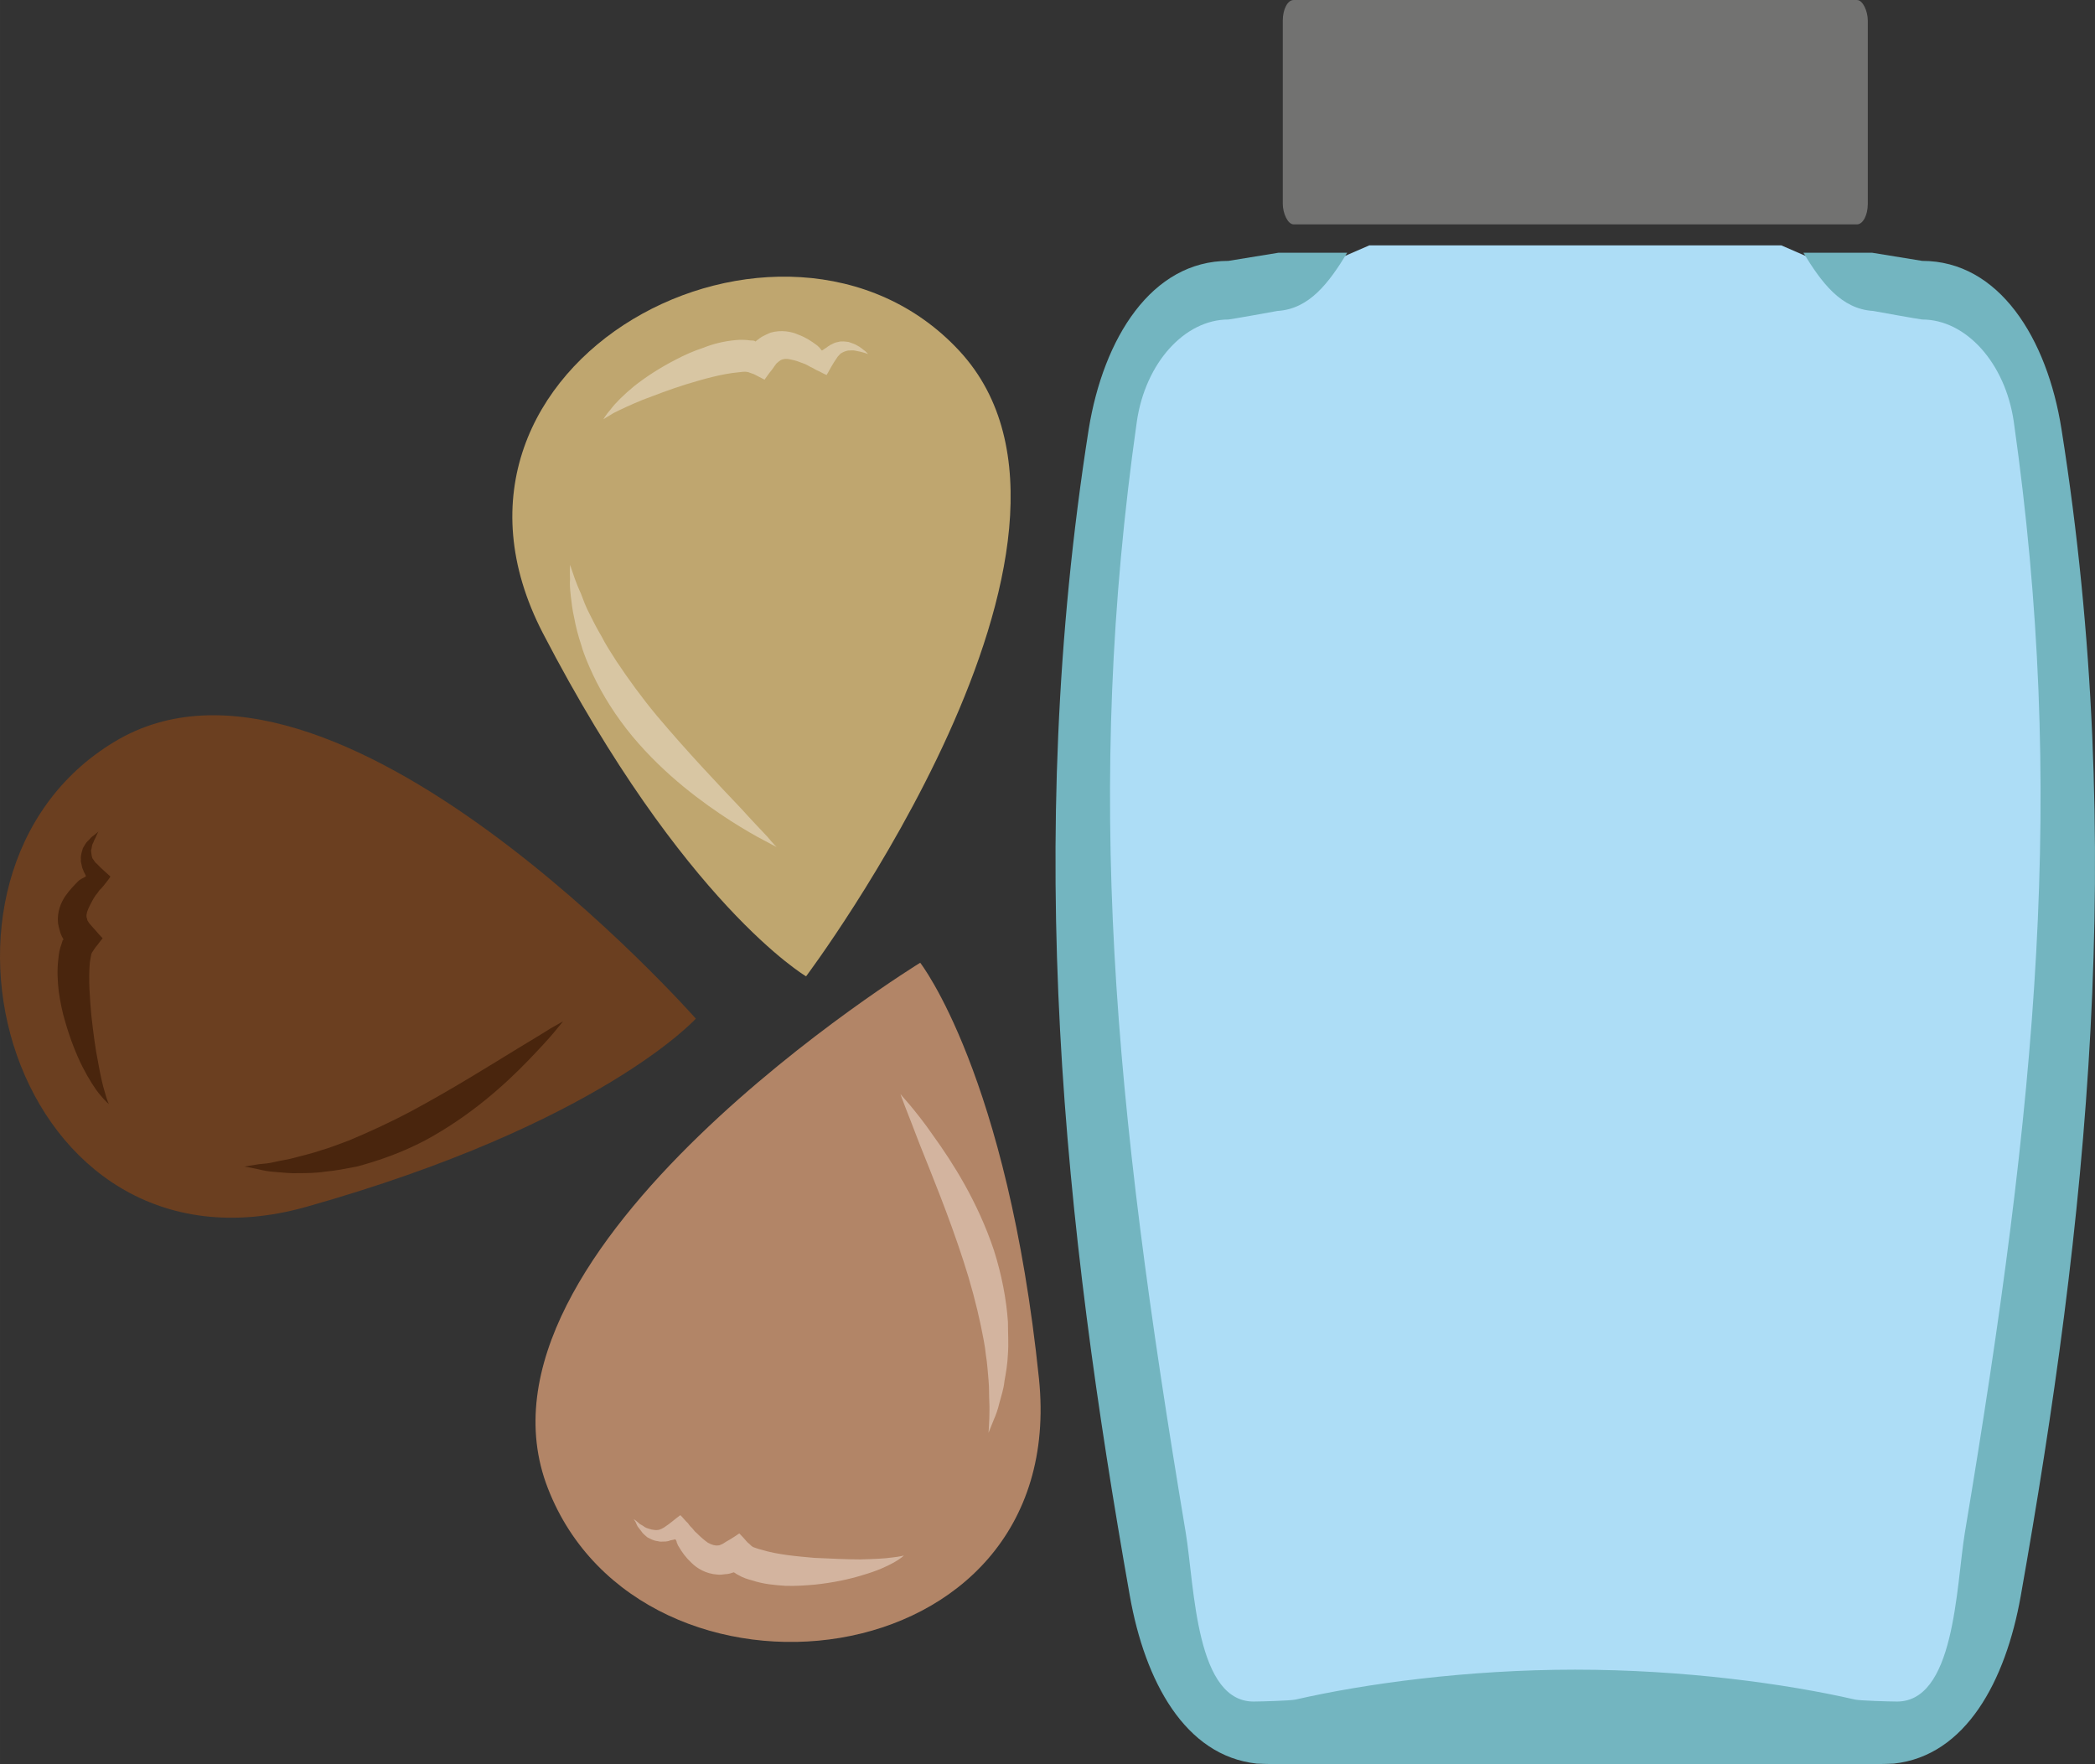 <?xml version="1.0" encoding="UTF-8" standalone="no"?>
<svg
   xmlns:dc="http://purl.org/dc/elements/1.1/"
   xmlns:cc="http://creativecommons.org/ns#"
   xmlns:rdf="http://www.w3.org/1999/02/22-rdf-syntax-ns#"
   xmlns:svg="http://www.w3.org/2000/svg"
   xmlns="http://www.w3.org/2000/svg"
   id="svg42"
   viewBox="0 0 5396.666 4545"
   style="clip-rule:evenodd;fill-rule:evenodd;image-rendering:optimizeQuality;shape-rendering:geometricPrecision;text-rendering:geometricPrecision"
   version="1.1"
   height="45.45mm"
   width="53.967mm"
   xml:space="preserve"><rect x="0" y="0" width="5396.666" height="4545" fill="#333333" stroke="none"/>
 <defs
   id="defs4">
  <style
   id="style2"
   type="text/css">
   <![CDATA[
    .fil1 {fill:#FEFEFE}
    .fil4 {fill:#727271}
    .fil0 {fill:#7D877C}
    .fil6 {fill:#49250D;fill-rule:nonzero}
    .fil5 {fill:#6B3F20;fill-rule:nonzero}
    .fil7 {fill:#B28567;fill-rule:nonzero}
    .fil9 {fill:#BFA66F;fill-rule:nonzero}
    .fil8 {fill:#D3B49F;fill-rule:nonzero}
    .fil10 {fill:#D8C6A3;fill-rule:nonzero}
    .fil2 {fill:#ADDDF6;}
    .fil3 {fill:#73B5C0}
   ]]>
  </style>
 </defs>
 <g
   transform="translate(-7798.568,-12424)"
   id="Vrstva_x0020_1">
  <path
   style="fill:#7d877c"
   id="path7"
   d="m 12798,16894 c 306,-800 433,-1779 275,-2805 -27,30 -146,120 -185,83 -169,-164 -331,-94 -370,6 -215,-298 -328,212 -471,13 -200,-277 -446,-52 -460,23 -150,-282 -334,-20 -469,4 -105,18 -322,-350 -466,12 -75,893 21,1828 220,2639 z"
   class="fil0" />
  <path
   style="fill:#fefefe"
   id="path9"
   d="m 11837,16257 c -336,-268 -593,216 -684,102 102,-75 361,-458 689,-190 142,-211 421,-267 646,208 -178,-160 -362,-463 -651,-120 z"
   class="fil1" />
  <path
   style="fill:#fefefe"
   id="path11"
   d="m 12131,14791 c -176,-198 -291,-301 -625,-19 -375,-320 -663,259 -765,122 114,-90 404,-547 771,-227 159,-252 452,-237 646,38 185,-234 436,-325 723,113 -340,-300 -550,-208 -750,-27 z"
   class="fil1" />
  <path
   style="fill:#fefefe"
   id="path13"
   d="m 11559,15600 c 164,-198 378,-299 632,-18 352,-321 573,175 669,39 -106,-90 -330,-465 -674,-144 -149,-252 -471,-237 -652,37 -174,-233 -409,-324 -678,113 318,-300 515,-207 703,-27 z"
   class="fil1" />
  <path
   style="fill:#adddf6;"
   id="path15"
   d="m 11326,13056 h 1061 l 99,43 c 91,35 177,70 267,70 113,0 311,244 327,396 112,1026 10,1608 -122,2705 -19,152 -24,669 -209,626 -179,-41 -614,-76 -893,-76 -278,0 -713,35 -892,76 -185,43 -201,-474 -219,-626 -133,-1097 -224,-1679 -112,-2705 16,-152 214,-396 327,-396 90,0 176,-35 267,-70 z"
   class="fil2" />
  <path
   style="fill:#73b5c0"
   id="path17"
   d="m 11856,16969 h -720 c -11,0 -89,-1 -100,-2 -185,-20 -288,-212 -327,-432 -169,-955 -275,-1931 -106,-3005 38,-235 162,-434 360,-434 l 129,-21 h 177 c -47,77 -97,145 -180,150 -4,1 -122,22 -126,22 -113,0 -214,112 -236,263 -135,951 -61,1744 126,2862 23,140 25,443 181,435 11,0 89,-2 102,-5 179,-41 442,-77 720,-77 279,0 542,36 721,77 13,3 91,5 102,5 156,8 158,-295 181,-435 187,-1118 261,-1911 126,-2862 -22,-151 -123,-263 -236,-263 -4,0 -122,-21 -126,-22 -83,-5 -133,-73 -180,-150 h 177 l 129,21 c 198,0 322,199 359,434 170,1074 64,2050 -105,3005 -39,220 -142,412 -327,432 -11,1 -89,2 -100,2 z"
   class="fil3" />
  <rect
   style="fill:#727271"
   id="rect19"
   ry="53"
   rx="28"
   height="578"
   width="1507"
   y="12424"
   x="11103"
   class="fil4" />
 </g>
 <g
   transform="translate(-7798.568,-12424)"
   id="Vrstva_x0020_1_0">
  <path
   style="fill:#6b3f20;fill-rule:nonzero"
   id="path23"
   d="m 9591,15048 c 0,0 -932,-1056 -1498,-713 -568,342 -266,1411 494,1198 759,-214 1004,-485 1004,-485 z"
   class="fil5" />
  <path
   style="fill:#49250d;fill-rule:nonzero"
   id="path25"
   d="m 8079,15268 c 0,0 -9,-7 -22,-23 -13,-15 -29,-40 -46,-73 -16,-32 -32,-72 -45,-118 -7,-23 -12,-48 -16,-75 -3,-26 -5,-55 -1,-86 1,-12 3,-24 8,-37 1,-4 2,-7 3,-10 1,-1 1,-1 1,-1 h 1 c 0,0 0,0 0,-1 0,0 -1,-3 -2,-4 -2,-3 -6,-12 -7,-17 -2,-7 -4,-14 -5,-21 -3,-29 8,-54 19,-70 12,-17 24,-29 35,-40 4,-3 5,-3 6,-4 l 4,-2 c 2,-1 6,-3 8,-5 -1,-3 -3,-7 -6,-12 0,-2 -2,-5 -3,-8 -1,-2 -1,-5 -2,-8 -1,-5 -3,-10 -2,-16 -1,-11 3,-20 5,-28 4,-7 8,-14 12,-18 5,-4 8,-9 12,-12 4,-3 7,-5 9,-7 5,-4 7,-6 7,-6 l -4,8 c -1,3 -3,7 -5,11 -2,3 -3,8 -6,13 -2,5 -2,12 -4,17 1,6 1,12 3,18 0,2 3,5 5,8 2,3 2,4 8,9 8,9 21,20 34,32 -4,7 -11,15 -18,24 -3,4 -7,8 -11,12 -3,5 -7,10 -9,12 -8,12 -14,24 -19,35 -5,11 -6,20 -3,26 0,4 2,6 6,12 4,5 10,11 15,17 6,7 12,14 19,21 -7,8 -12,16 -19,24 -3,4 -5,8 -8,12 -1,1 -1,3 -2,4 -1,6 -3,14 -4,22 -4,44 0,94 4,138 5,44 10,84 17,118 6,34 12,61 18,80 5,19 10,29 10,29 z"
   class="fil6" />
  <path
   style="fill:#49250d;fill-rule:nonzero"
   id="path27"
   d="m 8428,15429 c 0,0 13,-2 37,-6 11,-1 26,-2 42,-6 16,-4 35,-6 55,-12 19,-5 41,-10 64,-18 22,-6 46,-16 71,-25 50,-21 103,-45 158,-74 108,-58 205,-119 277,-163 36,-22 65,-39 85,-52 21,-12 32,-18 32,-18 0,0 -8,10 -23,28 -15,18 -39,44 -68,74 -59,61 -148,142 -265,205 -59,31 -119,52 -175,67 -28,5 -55,11 -81,13 -25,4 -49,4 -71,4 -21,1 -41,-2 -58,-3 -17,-1 -32,-4 -44,-7 -23,-5 -36,-7 -36,-7 z"
   class="fil6" />
  <path
   style="fill:#b28567;fill-rule:nonzero"
   id="path29"
   d="m 10169,14904 c 0,0 -1200,737 -959,1354 240,618 1345,503 1265,-282 -81,-784 -306,-1072 -306,-1072 z"
   class="fil7" />
  <path
   style="fill:#d3b49f;fill-rule:nonzero"
   id="path31"
   d="m 10127,16431 c 0,0 -8,8 -26,18 -18,10 -44,22 -79,32 -35,11 -77,20 -125,25 -24,2 -49,4 -76,3 -27,-2 -55,-4 -85,-14 -12,-3 -24,-7 -36,-14 -3,-2 -6,-3 -8,-5 -1,0 -2,-1 -2,-1 v -1 c 0,0 0,0 0,0 0,0 -3,1 -4,1 -5,2 -13,4 -19,4 -7,1 -14,2 -21,1 -29,-2 -52,-16 -66,-30 -15,-14 -25,-28 -33,-42 -3,-4 -3,-5 -3,-6 l -2,-4 c 0,-3 -2,-7 -4,-9 -3,1 -7,2 -13,3 0,0 -4,2 -6,2 -4,1 -7,1 -10,1 -5,0 -10,1 -16,-1 -11,-1 -19,-6 -27,-10 -6,-5 -12,-10 -15,-15 -4,-5 -7,-9 -10,-13 -2,-4 -4,-8 -5,-11 -3,-4 -5,-8 -5,-8 0,0 3,2 8,6 2,2 5,4 8,7 4,2 9,5 13,8 5,3 11,4 17,6 6,1 11,2 17,1 3,0 6,-2 9,-3 3,-2 5,-2 10,-6 11,-7 23,-18 38,-29 6,5 12,14 20,21 3,5 7,9 11,13 4,5 8,10 10,11 10,10 20,19 30,26 11,6 20,8 26,7 3,0 6,-1 12,-4 6,-4 13,-8 20,-12 8,-5 16,-10 23,-15 7,7 14,15 21,23 4,3 7,6 11,10 1,0 2,1 3,2 6,2 13,5 22,7 42,13 92,17 136,21 44,2 85,4 119,4 35,-1 62,-2 82,-5 19,-2 30,-5 30,-5 z"
   class="fil8" />
  <path
   style="fill:#d3b49f;fill-rule:nonzero"
   id="path33"
   d="m 10345,16115 c 0,0 1,-13 2,-37 0,-12 1,-26 0,-43 -1,-17 0,-35 -2,-56 -2,-20 -3,-42 -7,-66 -2,-23 -8,-49 -13,-75 -11,-52 -26,-109 -45,-167 -38,-117 -82,-223 -113,-301 -15,-40 -28,-72 -36,-93 -9,-23 -13,-35 -13,-35 0,0 8,10 24,28 15,18 37,45 61,80 49,68 114,169 156,295 20,63 32,126 36,184 0,29 2,56 0,82 -1,26 -5,49 -9,71 -2,21 -9,40 -13,56 -4,17 -9,31 -14,42 -9,22 -14,35 -14,35 z"
   class="fil8" />
  <path
   style="fill:#bfa66f;fill-rule:nonzero"
   id="path35"
   d="m 9875,14939 c 0,0 845,-1125 395,-1611 -450,-486 -1436,26 -1073,727 363,699 678,884 678,884 z"
   class="fil9" />
  <path
   style="fill:#d8c6a3;fill-rule:nonzero"
   id="path37"
   d="m 9353,13504 c 0,0 5,-10 19,-26 12,-16 33,-37 61,-60 28,-22 64,-46 107,-68 21,-11 45,-22 70,-30 25,-10 52,-17 84,-20 12,-1 24,-1 38,1 3,0 7,0 10,1 1,1 2,1 2,1 v 0 c 0,0 0,0 0,1 1,-1 3,-2 4,-3 4,-3 10,-8 16,-11 6,-3 12,-6 19,-9 28,-8 54,-3 72,5 19,7 34,17 46,26 5,3 4,4 6,5 l 3,3 c 2,2 4,6 6,7 3,-2 6,-4 12,-8 1,0 3,-3 6,-4 2,-2 4,-3 7,-4 5,-3 10,-5 16,-6 10,-3 20,-1 28,0 8,3 15,5 20,8 6,3 10,6 14,9 3,3 7,5 9,7 5,5 7,7 7,7 0,0 -3,-1 -9,-3 -3,-1 -7,-2 -11,-3 -4,-1 -9,-2 -15,-3 -5,-1 -11,0 -17,0 -5,1 -11,3 -16,6 -3,1 -5,4 -7,6 -3,3 -4,4 -7,9 -8,11 -16,26 -25,42 -8,-3 -17,-9 -27,-13 -5,-3 -10,-6 -15,-8 -5,-3 -11,-6 -13,-7 -13,-5 -26,-10 -38,-12 -12,-3 -21,-1 -26,2 -3,2 -5,4 -10,8 -5,6 -9,13 -14,19 -6,7 -11,15 -17,23 -9,-5 -18,-9 -27,-14 -5,-2 -9,-3 -14,-5 -1,-1 -2,0 -4,-1 -6,-1 -14,0 -22,1 -44,4 -92,18 -135,31 -42,13 -80,28 -112,40 -32,13 -57,25 -75,34 -17,10 -26,16 -26,16 z"
   class="fil10" />
  <path
   style="fill:#d8c6a3;fill-rule:nonzero"
   id="path39"
   d="m 9267,13879 c 0,0 4,12 12,35 4,11 9,24 16,39 6,16 12,33 22,52 9,18 19,38 31,58 11,22 25,43 39,65 30,45 64,92 103,139 80,95 159,178 217,239 28,31 52,56 68,73 15,18 24,27 24,27 0,0 -11,-6 -32,-17 -21,-11 -51,-28 -87,-51 -71,-46 -168,-116 -253,-218 -42,-51 -76,-105 -101,-158 -12,-26 -23,-51 -30,-76 -8,-24 -14,-47 -18,-69 -5,-21 -7,-41 -9,-57 -2,-17 -3,-32 -2,-44 -1,-24 0,-37 0,-37 z"
   class="fil10" />
 </g>
</svg>
